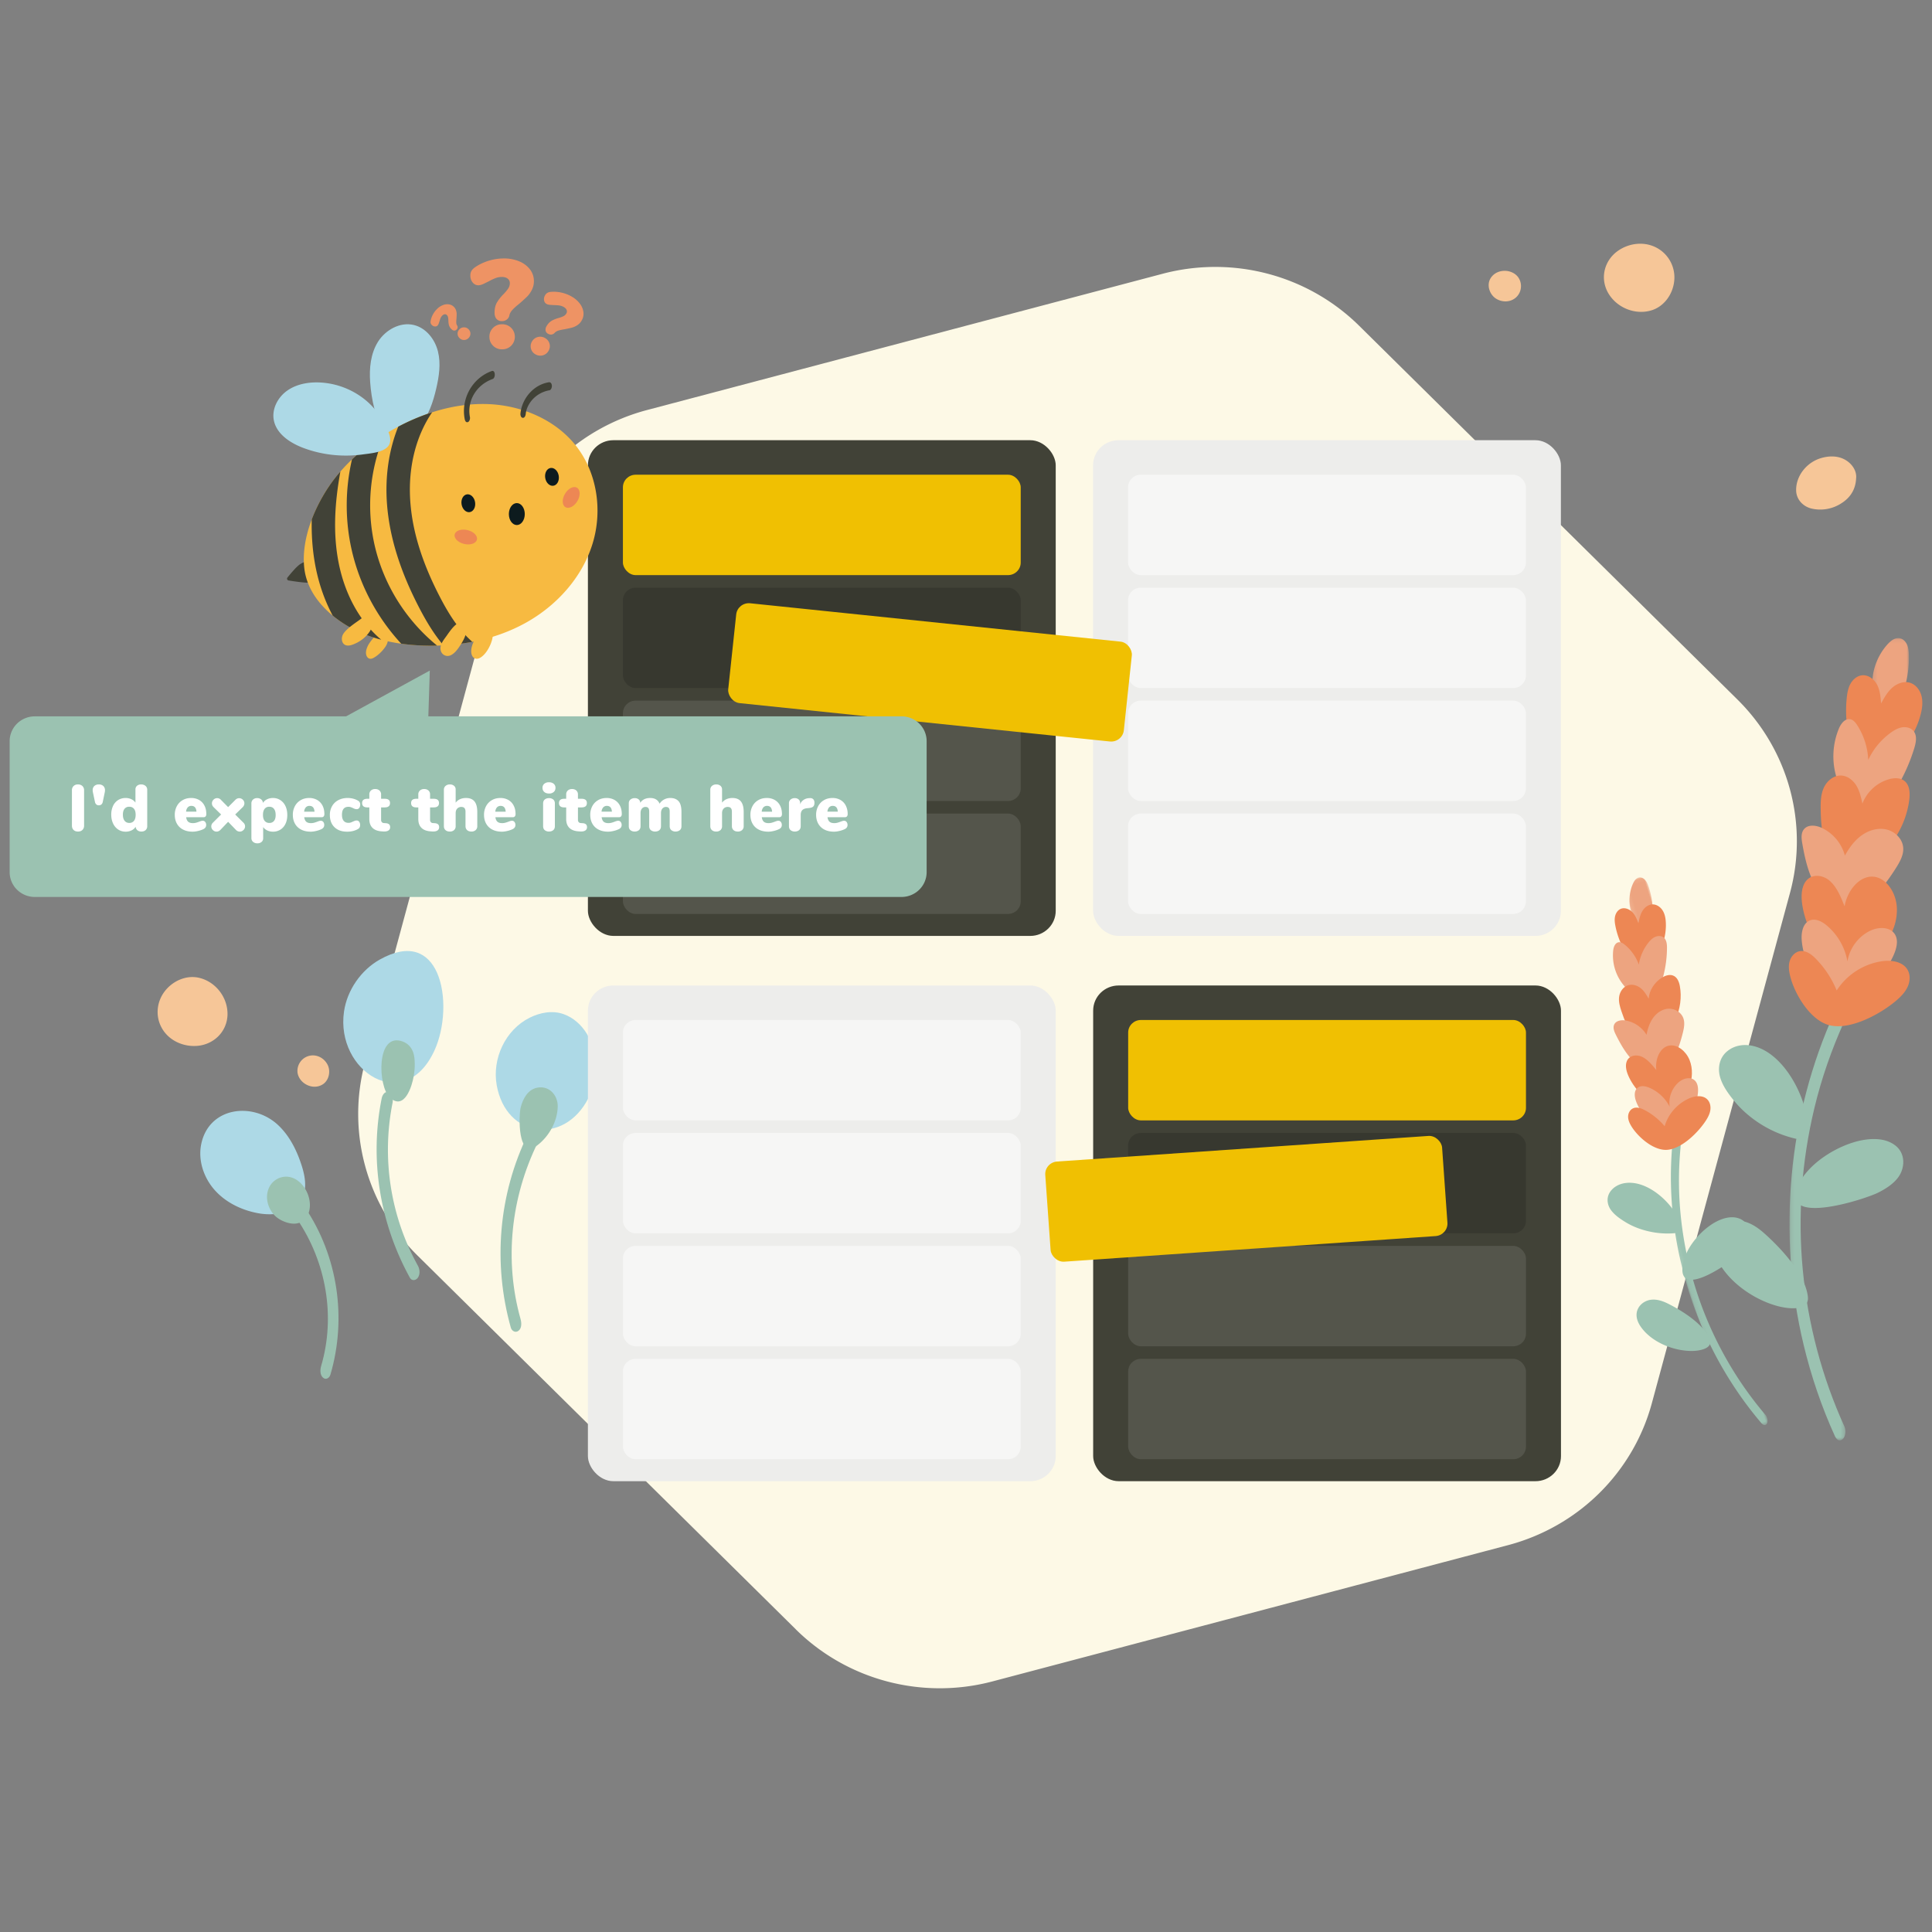 <svg xmlns="http://www.w3.org/2000/svg" xmlns:xlink="http://www.w3.org/1999/xlink" width="500" height="500" viewBox="0 0 132.292 132.292"><rect x="0" y="0" width="132.292" height="132.292" fill="#808080" stroke="none"/><defs><path id="a" d="M.167.106h8.882v19.73H.167z"/><path id="c" d="M.143.067h13.535V106.26H.143z"/><path id="e" d="M.111.073h5.921v13.66H.112z"/><path id="g" d="M.096.047h9.023v74.335H.096z"/></defs><path d="M54.496 111.57l-25.9-25.59a13.924 13.734 0 01-3.598-13.245L34.456 37.8a13.924 13.734 0 019.848-9.723l35.31-9.332A13.924 13.734 0 0193.07 22.31l25.9 25.59a13.924 13.734 0 013.597 13.246l-9.457 34.934a13.924 13.734 0 01-9.848 9.723l-35.31 9.332a13.924 13.734 0 01-13.457-3.563z" fill="#fdf9e6" fill-rule="evenodd"/><path d="M29.92 66.594c-.607-1.357-1.866-2.041-3.917-.888-1.268.713-2.233 2.077-2.448 3.564-.59 4.085 4.135 7.103 6.185 2.681.725-1.562.847-3.866.18-5.357" fill="#add9e6" fill-rule="evenodd"/><path d="M28.611 86.66a16.411 16.411 0 01-1.732-11.14c.045-.223 0-.62-.269-.722-.279-.106-.435.219-.474.41-.837 4.158-.146 8.51 1.93 12.283.128.233.408.196.545 0 .17-.242.135-.585 0-.83" fill="#9bc2b1" fill-rule="evenodd"/><path d="M28.292 72.056c-.126-.344-.356-.606-.719-.74-1.837-.673-1.701 3.08-.885 3.835 1.01.931 1.531-.793 1.64-1.464.045-.274.076-.55.071-.827-.004-.263-.016-.554-.107-.804" fill="#9bc2b1" fill-rule="evenodd"/><path d="M40.196 70.806c-.373-.615-.917-1.117-1.598-1.362-.77-.278-1.625-.11-2.337.246-1.66.834-2.571 2.802-2.25 4.615.643 3.618 4.614 4.133 6.273.902.695-1.354.71-3.083-.088-4.4" fill="#add9e6" fill-rule="evenodd"/><path d="M36.685 77.429c-.236-.192-.429.011-.526.21-2.033 4.145-2.414 8.88-1.18 13.273.064.224.316.376.527.211.238-.186.206-.564.138-.806-1.127-4.009-.667-8.317 1.18-12.082.11-.227.074-.634-.14-.806" fill="#9bc2b1" fill-rule="evenodd"/><path d="M36.826 74.471c-.687.111-1.016.769-1.171 1.351-.139.524-.238 3.659 1.14 2.6.815-.625 1.378-1.65 1.395-2.659.012-.732-.545-1.424-1.364-1.292" fill="#9bc2b1" fill-rule="evenodd"/><path d="M20.722 80.026a6.622 6.622 0 00-.07-.23c-.33-1.029-.829-2.03-1.62-2.767-1.718-1.598-4.722-1.243-5.252 1.309-.232 1.115.17 2.312.93 3.161.761.85 1.846 1.369 2.967 1.575 1.104.204 2.451.003 2.988-.982.34-.621.253-1.375.057-2.066" fill="#add9e6" fill-rule="evenodd"/><path d="M20.873 82.662c-.144-.212-.376-.214-.52 0-.148.222-.15.61 0 .833 1.987 2.936 2.634 6.654 1.638 10.038-.073.247-.091.617.132.806.204.174.437.008.502-.211 1.131-3.845.52-8.108-1.752-11.466" fill="#9bc2b1" fill-rule="evenodd"/><path d="M20.905 81.421c-.29-.484-.748-.833-1.286-.85a1.299 1.299 0 00-1.235.844c-.215.561-.067 1.18.274 1.639.255.343.623.549 1.007.663 1.428.426 1.95-1.114 1.24-2.296" fill="#9bc2b1" fill-rule="evenodd"/><g transform="matrix(.283 0 0 .279 128.15 43.662)" fill="none" fill-rule="evenodd"><mask id="b" fill="#fff"><use xlink:href="#a" width="100%" height="100%"/></mask><path d="M.175 10.963C.291 7.504 1.648 4.107 3.92 1.589 4.685.741 5.712-.06 6.812.136c.811.145 1.462.828 1.8 1.612.336.785.405 1.663.428 2.523.12 4.594-.979 9.218-3.144 13.218-1.308 2.415-2.735 3.477-4.14.674a15.053 15.053 0 01-1.58-7.2" fill="#eda480" mask="url(#b)"/></g><path d="M126.453 47.794c.036-.338.095-.682.26-.978.166-.297.456-.543.794-.576.432-.041.836.275 1.033.663.198.387.233.834.264 1.268.212-.386.43-.78.758-1.074.328-.294.793-.473 1.215-.348.412.123.703.514.803.931.1.418.037.858-.073 1.273-.362 1.374-1.231 2.525-2.339 3.394-.417.328-1.107.427-1.614.218-.563-.231-.808-1.496-.94-2.082a8.534 8.418 0 01-.16-2.69" fill="#ed8754" fill-rule="evenodd"/><path d="M125.732 53.162a5.11 5.04 0 01.185-3.276c.14-.333.416-.704.775-.637.214.04.364.227.48.409a4.894 4.828 0 01.754 2.377 4.864 4.798 0 011.544-1.867c.23-.166.483-.314.764-.362.28-.047.596.023.781.236.27.308.187.775.07 1.165a12.203 12.036 0 01-1.216 2.737c-.424.702-1.373 1.985-2.378 1.692-.889-.26-1.53-1.686-1.76-2.474" fill="#eda480" fill-rule="evenodd"/><path d="M125.23 58.262c-.468-.833-.54-1.824-.559-2.777-.01-.516-.006-1.05.203-1.524.208-.473.67-.875 1.192-.857.439.015.824.322 1.05.694.225.373.319.806.41 1.231a2.774 2.774 0 011.798-1.665c.358-.105.777-.125 1.072.101.364.279.396.807.345 1.259a6.148 6.148 0 01-1.35 3.155c-.552.68-1.62 1.88-2.61 1.628-.653-.168-1.228-.67-1.55-1.245" fill="#ed8754" fill-rule="evenodd"/><path d="M124.423 60.845c-.578-.925-.827-2.014-1.013-3.088-.058-.334-.1-.713.114-.975.278-.342.822-.28 1.222-.093a2.952 2.952 0 011.581 1.896c.293-.529.656-1.032 1.147-1.384.49-.353 1.124-.54 1.712-.4.587.14 1.097.652 1.136 1.255.03.46-.198.895-.44 1.288-.684 1.105-1.56 2.212-2.593 3.01-.925.716-2.396-.757-2.866-1.51" fill="#eda480" fill-rule="evenodd"/><g transform="matrix(.283 0 0 .279 122.493 68.983)" fill="none" fill-rule="evenodd"><mask id="d" fill="#fff"><use xlink:href="#c" width="100%" height="100%"/></mask><path d="M13.47 102.94C7.984 90.703 4.6 77.66 3.355 64.354c-1.236-13.2-.254-26.604 2.78-39.516 1.726-7.35 4.195-14.533 7.284-21.44.385-.864.269-2.388-.49-3.043-.828-.717-1.524.04-1.863.797C5.402 13.82 1.912 27.424.68 41.196-.566 55.13.34 69.246 3.581 82.877c1.818 7.647 4.313 15.118 7.537 22.308.345.77 1.038 1.485 1.864.798.752-.627.861-2.211.488-3.043" fill="#9bc2b1" mask="url(#d)"/></g><path d="M123.798 77.219c-.051-2.042-1.669-5.225-3.886-5.624-.609-.11-1.237.02-1.702.44-.497.449-.607 1.154-.414 1.771.175.561.528 1.05.891 1.505a7.168 7.07 0 001.067 1.077 7.832 7.832 0 003.211 1.586l.048.006c.614.096.797-.266.785-.761m6.015 1.243c-.625-.511-1.506-.531-2.268-.394-1.694.305-3.879 1.652-4.501 3.285-.996 2.615 4.718.742 5.573.306.501-.256.99-.564 1.331-1.002.493-.63.556-1.63-.135-2.195m-6.03 10.257c-.212-1.52-1.85-3.262-2.955-4.25-.442-.394-.944-.748-1.552-.862-.58-.109-1.228.062-1.629.483-.435.457-.446 1.087-.265 1.648.573 1.772 2.553 3.232 4.39 3.708.642.167 2.134.372 2.02-.658a2.532 2.498 0 00-.008-.07" fill="#9bc2b1" fill-rule="evenodd"/><path d="M123.415 61.998c-.095-.59-.088-1.273.27-1.697.42-.495 1.158-.393 1.63.034.47.426.738 1.086.99 1.72.2-1.128 1.076-2.155 2.044-2.019.818.116 1.446 1.042 1.53 2.011.082.97-.294 1.932-.845 2.656-.476.625-1.164 1.286-1.824 1.619-.572.29-1.21-.213-1.69-.597-1.07-.86-1.862-2.218-2.105-3.727" fill="#ed8754" fill-rule="evenodd"/><path d="M123.368 64.338c-.032-.51.092-1.128.564-1.314.391-.153.825.073 1.149.343a4.165 4.165 0 011.422 2.47c.141-.921.77-1.751 1.612-2.13.554-.249 1.324-.245 1.642.277.222.367.131.844-.023 1.245-.462 1.2-1.461 2.16-2.642 2.628-.527.21-1.128.432-1.622.092a5.114 5.114 0 01-1.365-1.408 4.618 4.618 0 01-.737-2.203" fill="#eda480" fill-rule="evenodd"/><path d="M122.578 66.827c-.081-.333-.128-.686-.031-1.015.096-.33.363-.63.708-.683.416-.063.796.228 1.087.526a6.883 6.789 0 011.423 2.166 4.492 4.492 0 013.052-1.995c.658-.105 1.45 0 1.79.56.214.352.188.808.018 1.181-.17.374-.466.678-.78.947-1.03.88-3.051 2.007-4.494 1.707-1.382-.287-2.479-2.175-2.774-3.394" fill="#ed8754" fill-rule="evenodd"/><g fill="none" fill-rule="evenodd"><g transform="matrix(.27 -.081 .083 .267 111.02 60.423)"><mask id="f" fill="#fff"><use xlink:href="#e" width="100%" height="100%"/></mask><path d="M.117 7.59c.077-2.395.982-4.747 2.496-6.49C3.123.513 3.808-.042 4.541.094c.541.1.975.573 1.2 1.116.224.543.27 1.152.285 1.747.081 3.18-.652 6.381-2.096 9.15-.871 1.672-1.823 2.408-2.76.468A10.757 10.757 0 01.117 7.589" fill="#eda480" mask="url(#f)"/></g><path d="M110.617 63.425c-.045-.222-.075-.452-.028-.673.047-.221.183-.434.392-.52.268-.11.587.015.79.224.202.209.313.487.419.758.058-.287.12-.58.27-.83.152-.251.413-.455.707-.456.286-.001.55.192.696.44.146.246.192.54.204.825.041.946-.285 1.846-.82 2.613a1.146 1.146 0 01-.986.45c-.404-.04-.811-.799-1.01-1.147a5.69 5.612 0 01-.634-1.684" fill="#ed8754"/><path d="M110.987 67.206a3.288 3.244 0 01-.524-2.126c.026-.24.136-.532.387-.561.149-.017.285.073.398.164a3.179 3.135 0 01.969 1.365 3.272 3.227 0 01.653-1.497c.12-.152.258-.298.434-.384.177-.086.4-.104.565-.006.239.143.276.458.276.73a7.773 7.773 0 01-.264 1.987c-.143.532-.517 1.54-1.24 1.553-.64.013-1.347-.769-1.654-1.226" fill="#eda480"/><path d="M111.962 70.916c-.485-.435-.729-1.052-.93-1.656-.11-.327-.212-.668-.163-1.013.048-.345.285-.696.645-.792.302-.08.626.036.854.227.227.19.377.448.523.7.044-.565.388-1.112.899-1.433.224-.14.507-.239.753-.156.303.103.43.433.484.732.138.76.024 1.563-.298 2.289-.243.547-.736 1.533-1.461 1.576-.48.028-.972-.174-1.306-.474" fill="#ed8754"/><path d="M111.972 72.778c-.576-.517-.97-1.212-1.32-1.908-.109-.216-.217-.468-.132-.689.11-.289.482-.354.784-.306a2.113 2.113 0 011.441.982c.08-.42.213-.835.461-1.173.248-.338.624-.591 1.04-.612.417-.02.86.227 1.013.632.118.308.06.65-.016.967-.216.89-.557 1.82-1.067 2.57-.457.672-1.736-.042-2.204-.463" fill="#eda480"/><g transform="matrix(.27 -.081 .083 .267 112.49 78.38)"><mask id="h" fill="#fff"><use xlink:href="#g" width="100%" height="100%"/></mask><path d="M8.98 72.058c-3.657-8.566-5.913-17.695-6.744-27.01-.823-9.24-.169-18.623 1.853-27.661A86.642 86.642 0 018.946 2.378c.257-.604.18-1.671-.326-2.13-.553-.501-1.017.028-1.243.559-3.776 8.867-6.102 18.39-6.923 28.03-.832 9.753-.227 19.635 1.933 29.177C3.6 63.367 5.263 68.597 7.412 73.63c.23.538.692 1.04 1.243.558.501-.439.574-1.548.325-2.13" fill="#9bc2b1" mask="url(#h)"/></g><path d="M115.077 83.79c-.438-1.291-2.172-2.988-3.765-2.785-.438.056-.841.268-1.076.631-.25.388-.186.86.068 1.215.23.32.567.56.906.775a5 5 0 00.94.468c.792.292 1.646.422 2.508.349.012-.001.023-.004.034-.006.438-.066.491-.334.385-.647m4.07-.331c-.531-.229-1.13-.063-1.616.187-1.077.558-2.262 1.939-2.33 3.201-.108 2.022 3.346-.444 3.828-.921.283-.28.547-.595.683-.968.196-.54.023-1.246-.565-1.5m-2.107 8.163c-.457-.998-1.87-1.873-2.784-2.335-.365-.185-.76-.33-1.172-.29-.394.037-.77.278-.936.643-.181.396-.055.828.18 1.176.74 1.1 2.312 1.718 3.583 1.69.445-.01 1.44-.157 1.149-.838a1.932 1.906 0 00-.02-.046" fill="#9bc2b1"/><path d="M111.56 73.79c-.178-.356-.308-.794-.163-1.133.17-.396.66-.473 1.045-.292.384.182.686.55.972.907-.096-.758.26-1.581.904-1.68.544-.084 1.127.386 1.372.988.244.602.195 1.288-.014 1.855-.18.49-.487 1.044-.842 1.383-.308.294-.814.098-1.195-.056-.853-.343-1.626-1.056-2.08-1.971" fill="#ed8754"/><path d="M112.035 75.429c-.122-.32-.165-.737.1-.946.219-.173.54-.112.8-.003.596.252 1.1.722 1.394 1.301a1.881 1.881 0 01.608-1.667c.304-.266.795-.411 1.1-.14.215.192.251.514.232.799-.057.854-.505 1.657-1.165 2.183-.295.235-.634.493-1.016.37a3.437 3.39 0 01-1.148-.635c-.4-.336-.72-.772-.905-1.262" fill="#eda480"/><path d="M111.704 77.114c-.119-.196-.218-.412-.22-.641-.003-.23.113-.473.328-.575.26-.123.566-.012.815.12a4.578 4.515 0 011.359 1.1c.227-.8.828-1.502 1.603-1.874.41-.196.948-.286 1.282.005.209.182.282.477.245.749-.037.272-.17.524-.324.758-.5.764-1.599 1.88-2.603 1.975-.96.09-2.051-.898-2.485-1.617" fill="#ed8754"/></g><path d="M13.625 66.953c-.869-.2-1.791.21-2.337.914-.573.74-.664 1.739-.192 2.555.497.86 1.496 1.278 2.44 1.19 1.094-.103 1.993-.945 2.042-2.104.038-1.208-.818-2.295-1.953-2.555m99.447-45.699c.854-.256 1.446-1.065 1.56-1.944a2.301 2.301 0 00-1.128-2.308c-.867-.5-1.944-.37-2.716.173-.896.629-1.247 1.802-.702 2.83.58 1.064 1.871 1.584 2.986 1.249M21.125 72.31a1.065 1.065 0 00-.758 1.068c.019.354.254.678.55.855.377.227.834.252 1.207.002.41-.28.529-.895.306-1.33-.245-.48-.784-.748-1.305-.595m82.737-51.997c.331-.345.383-.892.115-1.299-.196-.297-.564-.461-.91-.47-.441-.01-.85.194-1.047.595-.213.445-.003 1.036.41 1.303.455.294 1.057.26 1.432-.129m-92.57 31.061c.292-.529.151-1.163-.288-1.582a2.632 2.632 0 00-1.723-.7c-.383-.008-.773.048-1.117.215a2.103 2.103 0 00-.868.79.557.549 0 00-.042.062c-.277.47-.17 1.072.134 1.503.302.43.812.696 1.34.81 1.006.217 2.092-.24 2.565-1.098M122.99 33.595c.016.602.458 1.082 1.051 1.228a2.645 2.645 0 001.847-.244c.337-.181.646-.423.859-.736.234-.344.335-.717.35-1.112a.557.549 0 00.006-.076c.001-.542-.397-1.01-.878-1.235-.48-.223-1.056-.202-1.57-.04-.982.308-1.692 1.24-1.665 2.215" fill="#f6c698" fill-rule="evenodd"/><g transform="matrix(.283 0 0 .279 74.848 30.143)" fill="none" fill-rule="evenodd"><rect fill="#ededeb" width="113.19" height="121.66" rx="6.16"/><rect fill="#fff" opacity=".5" x="8.47" y="8.47" width="96.25" height="24.64" rx="3.08"/><rect fill="#fff" opacity=".5" x="8.47" y="63.91" width="96.25" height="24.64" rx="3.08"/><rect fill="#fff" opacity=".5" x="8.47" y="36.19" width="96.25" height="24.64" rx="3.08"/><rect fill="#fff" opacity=".5" x="8.47" y="91.63" width="96.25" height="24.64" rx="3.08"/></g><g transform="matrix(.283 0 0 .279 40.257 67.48)" fill="none" fill-rule="evenodd"><rect fill="#ededeb" width="113.19" height="121.66" rx="6.16"/><rect fill="#fff" opacity=".5" x="8.47" y="8.47" width="96.25" height="24.64" rx="3.08"/><rect fill="#fff" opacity=".5" x="8.47" y="63.91" width="96.25" height="24.64" rx="3.08"/><rect fill="#fff" opacity=".5" x="8.47" y="36.19" width="96.25" height="24.64" rx="3.08"/><rect fill="#fff" opacity=".5" x="8.47" y="91.63" width="96.25" height="24.64" rx="3.08"/></g><g transform="matrix(.283 0 0 .279 40.257 30.143)" fill="none" fill-rule="evenodd"><rect fill="#414237" width="113.19" height="121.66" rx="6.16"/><rect fill="#f0c002" x="8.47" y="8.47" width="96.25" height="24.64" rx="3.08"/><rect fill="#fff" opacity=".1" x="8.47" y="63.91" width="96.25" height="24.64" rx="3.08"/><rect fill="#0f0f0f" opacity=".2" x="8.47" y="36.19" width="96.25" height="24.64" rx="3.08"/><rect fill="#f0c002" transform="rotate(6 82.775 56.98)" x="34.65" y="44.66" width="96.25" height="24.64" rx="3.08"/><rect fill="#fff" opacity=".1" x="8.47" y="91.63" width="96.25" height="24.64" rx="3.08"/></g><g transform="matrix(.283 0 0 .279 71.367 67.48)" fill="none" fill-rule="evenodd"><rect fill="#414237" x="12.32" width="113.19" height="121.66" rx="6.16"/><rect fill="#f0c002" x="20.79" y="8.47" width="96.25" height="24.64" rx="3.08"/><rect fill="#fff" opacity=".1" x="20.79" y="63.91" width="96.25" height="24.64" rx="3.08"/><rect fill="#0f0f0f" opacity=".2" x="20.79" y="36.19" width="96.25" height="24.64" rx="3.08"/><rect fill="#f0c002" transform="rotate(-4 49.384 52.355)" x="1.259" y="40.035" width="96.25" height="24.64" rx="3.08"/><rect fill="#fff" opacity=".1" x="20.79" y="91.63" width="96.25" height="24.64" rx="3.08"/></g><g fill="none" fill-rule="evenodd"><path d="M29.33 49.052l.1-3.135-5.732 3.135H2.384A1.723 1.7 0 00.661 50.75v8.969a1.723 1.7 0 001.723 1.7h59.344a1.723 1.7 0 001.723-1.7V50.75a1.723 1.7 0 00-1.723-1.7z" fill="#9bc2b1"/><path d="M5.337 56.94c.13 0 .232-.038.308-.111a.4.4 0 00.113-.3v-2.41a.394.394 0 00-.113-.295.422.422 0 00-.308-.11.407.407 0 00-.301.11.398.398 0 00-.111.295v2.41c0 .126.037.226.111.3.074.073.174.11.3.11zm1.43-1.798a.26.26 0 00.179-.059.335.335 0 00.093-.184l.136-.654a.68.672 0 00.013-.13.385.385 0 00-.113-.295.433.433 0 00-.308-.106.434.434 0 00-.308.106.386.386 0 00-.113.295c0 .041.005.085.014.13l.14.654a.322.322 0 00.09.18.25.25 0 00.177.063zm1.838 1.806a.896.883 0 00.405-.09.653.644 0 00.279-.248.337.337 0 00.12.241c.07.059.162.088.273.088.121 0 .217-.033.29-.1a.348.348 0 00.109-.27v-2.495a.33.33 0 00-.116-.259.434.434 0 00-.296-.101.417.417 0 00-.288.094.322.322 0 00-.106.253v.896a.695.686 0 00-.279-.23.885.873 0 00-.39-.085.952.952 0 00-.515.14.932.932 0 00-.348.398 1.374 1.374 0 00-.125.601c0 .229.043.431.127.609a.985.985 0 00.35.412.901.889 0 00.51.146zm.244-.6a.383.383 0 01-.319-.148c-.077-.099-.115-.238-.115-.419 0-.174.038-.307.113-.4a.39.39 0 01.321-.14c.142 0 .25.047.326.142.076.094.113.23.113.407 0 .18-.037.319-.113.415a.39.39 0 01-.326.144zm4.341.6c.118 0 .247-.017.387-.052a1.753 1.73 0 00.365-.128c.117-.063.176-.155.176-.275a.326.326 0 00-.066-.212.207.205 0 00-.17-.08.405.405 0 00-.12.02 1.772 1.747 0 00-.133.047 2.028 2 0 01-.213.07.814.803 0 01-.208.025c-.142 0-.248-.032-.321-.095-.072-.063-.12-.167-.14-.31h1.195c.06 0 .106-.02.138-.057a.24.24 0 00.047-.16c0-.222-.043-.416-.129-.581a.93.917 0 00-.364-.383 1.08 1.08 0 00-.548-.135c-.214 0-.407.048-.577.146-.17.098-.303.234-.398.41a1.236 1.236 0 00-.143.597c0 .234.05.438.15.612a1.002.988 0 00.425.401c.184.094.4.14.647.14zm.263-1.37h-.711a.487.487 0 01.113-.294.331.331 0 01.254-.102c.211 0 .326.132.344.397zm2.965 1.366c.096 0 .18-.037.253-.109a.34.34 0 00-.004-.504l-.562-.559.516-.504a.368.368 0 00.113-.262.335.335 0 00-.106-.245.342.337 0 00-.251-.106c-.1 0-.189.04-.267.122l-.489.49-.484-.49a.347.347 0 00-.519-.018.356.351 0 00-.106.252c0 .096.038.182.113.257l.516.504-.561.559a.352.352 0 00-.113.257.34.34 0 00.108.247.347.347 0 00.254.109c.1 0 .188-.041.267-.122l.525-.55.53.55a.362.362 0 00.267.122zm1.208.801a.418.418 0 00.285-.094.317.317 0 00.109-.253v-.765c.066.096.16.173.278.23.12.057.25.085.392.085a.939.939 0 00.511-.14.936.936 0 00.347-.398c.083-.173.124-.374.124-.601 0-.229-.041-.432-.124-.609a.97.97 0 00-.35-.412.901.889 0 00-.508-.146.896.883 0 00-.405.09.653.644 0 00-.279.248.347.342 0 00-.12-.24.416.416 0 00-.278-.09.399.399 0 00-.287.102.353.353 0 00-.107.268v2.365c0 .105.038.191.113.26a.432.432 0 00.299.1zm.82-1.396a.392.392 0 01-.326-.142c-.076-.095-.113-.23-.113-.408 0-.18.037-.318.113-.414a.384.384 0 01.32-.144c.14 0 .247.049.322.146.076.098.113.238.113.422 0 .174-.036.307-.11.4a.384.384 0 01-.32.14zm2.828.6c.118 0 .247-.018.388-.053a1.753 1.73 0 00.364-.128c.118-.063.176-.155.176-.275a.326.326 0 00-.065-.212.207.205 0 00-.17-.08.406.406 0 00-.12.02 1.772 1.747 0 00-.133.047 2.028 2 0 01-.213.07.814.803 0 01-.208.025c-.142 0-.25-.032-.322-.095-.072-.063-.119-.167-.14-.31h1.195c.06 0 .106-.02.138-.057a.242.242 0 00.047-.16c0-.222-.043-.416-.128-.581a.93.917 0 00-.365-.383 1.082 1.082 0 00-.548-.135c-.214 0-.406.048-.577.146-.17.098-.303.234-.398.41a1.236 1.236 0 00-.143.597c0 .234.05.438.15.612a1.002.988 0 00.425.401c.184.094.4.14.647.14zm.263-1.37h-.71a.485.485 0 01.112-.295.331.331 0 01.254-.102c.211 0 .326.132.344.397zm2.227 1.37c.299 0 .552-.064.76-.19a.253.25 0 00.1-.106.334.334 0 00.036-.155.371.371 0 00-.065-.228.202.2 0 00-.17-.088.363.363 0 00-.125.02 2.149 2.12 0 00-.147.061.986.986 0 01-.147.061.475.468 0 01-.142.02c-.145 0-.256-.047-.333-.141-.077-.095-.115-.232-.115-.413 0-.363.149-.545.448-.545.05 0 .098.007.14.02.042.014.093.034.154.061a.86.86 0 00.14.061c.043.014.086.02.131.02a.202.2 0 00.17-.087.368.368 0 00.066-.228.285.285 0 00-.14-.261 1.197 1.18 0 00-.336-.14 1.483 1.463 0 00-.38-.05c-.238 0-.45.049-.636.145a1.048 1.034 0 00-.432.41 1.199 1.199 0 00-.154.613c0 .35.106.629.317.833.211.204.498.306.86.306zm2.48-.014c.151.009.268-.013.349-.064a.257.257 0 00.122-.234c0-.168-.1-.258-.303-.27l-.131-.009a.184.182 0 01-.134-.063.214.211 0 01-.052-.144v-.865h.249c.241 0 .362-.1.362-.297 0-.195-.12-.293-.362-.293h-.249v-.293a.355.355 0 00-.109-.272.413.413 0 00-.294-.102.413.413 0 00-.294.102.354.354 0 00-.109.272v.293h-.131c-.241 0-.362.097-.362.292 0 .199.12.298.362.298h.131v.797c0 .256.07.454.21.597.141.143.347.225.619.245l.126.01zm3.354 0c.151.009.268-.013.349-.064a.257.257 0 00.122-.234c0-.168-.1-.258-.303-.27l-.131-.009a.184.182 0 01-.134-.063.214.211 0 01-.052-.144v-.865h.249c.241 0 .362-.1.362-.297 0-.195-.12-.293-.362-.293h-.249v-.293a.354.354 0 00-.109-.272.413.413 0 00-.294-.102.413.413 0 00-.294.102.354.354 0 00-.109.272v.293h-.13c-.242 0-.363.097-.363.292 0 .199.12.298.362.298h.131v.797c0 .256.07.454.21.597.141.143.347.225.619.245zm2.68.004a.419.419 0 00.294-.1.347.347 0 00.109-.27v-.972c0-.322-.063-.561-.19-.719-.127-.157-.32-.236-.58-.236a.975.961 0 00-.407.08.783.783 0 00-.303.24v-.901a.317.317 0 00-.109-.253.42.42 0 00-.285-.094.43.43 0 00-.299.101.339.334 0 00-.113.26v2.495c0 .114.036.204.109.27.072.066.17.1.294.1a.42.42 0 00.294-.1.347.347 0 00.109-.27v-.892c0-.13.035-.232.106-.309a.373.373 0 01.288-.115c.187 0 .28.108.28.325v.99c0 .115.037.205.109.27.072.067.17.1.294.1zm2.087.01c.118 0 .246-.018.387-.053a1.753 1.73 0 00.364-.128c.118-.063.177-.155.177-.275a.326.326 0 00-.066-.212.207.205 0 00-.17-.08.405.405 0 00-.12.02 1.772 1.747 0 00-.133.047 2.028 2 0 01-.213.07.814.803 0 01-.208.025c-.142 0-.249-.032-.321-.095-.073-.063-.12-.167-.14-.31h1.194c.06 0 .107-.02.138-.057a.242.242 0 00.048-.16c0-.222-.043-.416-.13-.581a.93.917 0 00-.364-.383 1.081 1.081 0 00-.547-.135c-.215 0-.407.048-.577.146-.17.098-.304.234-.399.41a1.236 1.236 0 00-.142.597c0 .234.05.438.15.612a1.002.988 0 00.425.401c.184.094.4.14.647.14zm.263-1.37h-.712a.485.485 0 01.113-.295.331.331 0 01.254-.102c.211 0 .326.132.344.397zm2.964-1.243a.473.473 0 00.324-.106c.08-.071.12-.165.12-.282a.348.348 0 00-.122-.28.48.48 0 00-.322-.103.478.478 0 00-.324.104.35.35 0 00-.12.279c0 .117.04.211.12.281.08.071.188.106.324.106zm0 2.603c.115 0 .21-.03.288-.092.076-.062.115-.154.115-.277v-1.55c0-.123-.039-.215-.115-.277a.445.445 0 00-.288-.092c-.114 0-.21.03-.287.092-.077.062-.116.154-.116.277v1.55c0 .123.039.215.116.277a.446.446 0 00.287.092zm2.132-.004c.15.009.267-.013.349-.064a.257.257 0 00.122-.234c0-.168-.101-.258-.303-.27l-.132-.009a.184.182 0 01-.133-.063.214.211 0 01-.052-.144v-.865h.249c.241 0 .362-.1.362-.297 0-.195-.12-.293-.362-.293h-.25v-.293a.355.355 0 00-.108-.272.413.413 0 00-.294-.102.414.414 0 00-.294.102.355.355 0 00-.109.272v.293h-.131c-.242 0-.362.097-.362.292 0 .199.12.298.362.298h.131v.797c0 .256.07.454.21.597.141.143.347.225.618.245zm1.915.013c.117 0 .246-.017.387-.052a1.753 1.73 0 00.364-.128c.118-.063.177-.155.177-.275a.326.326 0 00-.066-.212.207.205 0 00-.17-.08.406.406 0 00-.12.02 1.772 1.747 0 00-.133.047 2.028 2 0 01-.213.07.814.803 0 01-.208.025c-.142 0-.249-.032-.321-.095-.073-.063-.12-.167-.14-.31h1.194c.06 0 .107-.02.138-.057a.242.242 0 00.048-.16c0-.222-.043-.416-.13-.581a.93.917 0 00-.364-.383 1.082 1.082 0 00-.547-.135c-.215 0-.407.048-.577.146-.171.098-.304.234-.399.41a1.236 1.236 0 00-.142.597c0 .234.05.438.149.612a1.002.988 0 00.426.401c.183.094.4.14.647.14zm.263-1.37h-.711a.485.485 0 01.113-.294.331.331 0 01.253-.102c.212 0 .326.132.344.397zm4.358 1.361c.115 0 .21-.03.288-.092.077-.062.115-.154.115-.277v-.973c0-.346-.066-.591-.199-.737-.133-.145-.321-.218-.566-.218a.87.87 0 00-.43.106.831.82 0 00-.303.285c-.109-.26-.324-.391-.647-.391-.305 0-.532.11-.68.333a.299.299 0 00-.11-.24.415.415 0 00-.265-.084.457.457 0 00-.287.092c-.08.061-.12.15-.12.268v1.559c0 .123.038.215.115.277a.445.445 0 00.287.092c.115 0 .21-.03.288-.092.077-.062.115-.154.115-.277v-.892c0-.132.031-.236.093-.31a.309.309 0 01.251-.114c.082 0 .144.024.186.073.042.048.063.131.063.252v.99c0 .124.039.216.116.278a.445.445 0 00.287.092c.118 0 .214-.03.29-.092.075-.062.113-.154.113-.277v-.892c0-.132.032-.236.095-.31a.314.314 0 01.254-.114c.08 0 .143.024.185.073.043.048.063.131.063.252v.99c0 .124.039.216.116.278a.446.446 0 00.287.092zm4.26 0a.42.42 0 00.294-.1.347.347 0 00.109-.27v-.972c0-.322-.064-.561-.19-.719-.127-.157-.32-.236-.58-.236a.975.961 0 00-.407.08.784.784 0 00-.304.24v-.901a.318.318 0 00-.108-.253.42.42 0 00-.286-.094.431.431 0 00-.298.101.339.334 0 00-.113.26v2.495c0 .114.036.204.108.27.073.066.17.1.294.1a.42.42 0 00.295-.1.348.348 0 00.108-.27v-.892c0-.13.036-.232.107-.309a.372.372 0 01.287-.115c.187 0 .28.108.28.325v.99c0 .115.037.205.11.27.072.067.17.1.294.1zm2.086.01c.118 0 .247-.018.387-.053a1.753 1.73 0 00.365-.128c.117-.063.176-.155.176-.275a.326.326 0 00-.065-.212.207.205 0 00-.17-.08.405.405 0 00-.12.02 1.772 1.747 0 00-.134.047 2.028 2 0 01-.212.07.814.803 0 01-.208.025c-.142 0-.25-.032-.322-.095-.072-.063-.12-.167-.14-.31h1.195c.06 0 .106-.02.138-.057a.24.24 0 00.047-.16c0-.222-.043-.416-.129-.581a.93.917 0 00-.364-.383 1.08 1.08 0 00-.548-.135c-.214 0-.407.048-.577.146-.17.098-.303.234-.398.41a1.236 1.236 0 00-.143.597c0 .234.05.438.15.612a1.002.988 0 00.425.401c.184.094.4.14.647.14zm.263-1.37h-.71a.487.487 0 01.112-.295.331.331 0 01.254-.102c.211 0 .326.132.344.397zm1.557 1.36c.115 0 .21-.03.287-.092.077-.062.116-.154.116-.277v-.77c0-.133.032-.237.097-.314.065-.076.173-.124.324-.142l.136-.013c.144-.015.245-.05.3-.104.056-.054.084-.14.084-.26 0-.11-.03-.191-.09-.246-.06-.056-.142-.08-.245-.07l-.063.004a.68.672 0 00-.346.117.607.6 0 00-.238.307v-.086a.318.318 0 00-.102-.252.39.39 0 00-.269-.09.426.426 0 00-.279.094.324.324 0 00-.115.266v1.559c0 .123.039.215.115.277a.446.446 0 00.288.092zm2.68.01c.117 0 .246-.018.387-.053a1.753 1.73 0 00.364-.128c.118-.063.177-.155.177-.275a.326.326 0 00-.066-.212.207.205 0 00-.17-.08.406.406 0 00-.12.02 1.772 1.747 0 00-.133.047 2.028 2 0 01-.213.07.814.803 0 01-.208.025c-.142 0-.25-.032-.322-.095-.072-.063-.119-.167-.14-.31h1.195c.06 0 .106-.02.138-.057a.242.242 0 00.048-.16 1.24 1.24 0 00-.13-.581.93.917 0 00-.364-.383 1.08 1.08 0 00-.548-.135c-.214 0-.406.048-.577.146-.17.098-.303.234-.398.41a1.233 1.233 0 00-.143.597c0 .234.05.438.15.612a1.002.988 0 00.425.401c.184.094.4.14.647.14zm.262-1.37h-.71a.484.484 0 01.113-.295.331.331 0 01.253-.102c.211 0 .326.132.344.397z" fill="#fff" fill-rule="nonzero"/></g><g transform="matrix(.283 0 0 .279 18.719 22.203)" fill="none" fill-rule="evenodd"><path d="M27.65 76.707c-.83-3.456-4.273 1.062-4.804 2.24-.317.703-.588 1.5-.354 2.273.104.342.323.68.668.815.416.163.827-.001 1.188-.215 1.062-.63 2.02-1.592 2.717-2.606.508-.74.8-1.611.585-2.507m25.46-.818c-.012-.548-.146-1.15-.543-1.472-.438-.354-.999-.199-1.447.104a4.125 4.125 0 00-.665.575 8.825 8.825 0 00-1.697 2.224c-.524.984-1.014 2.188-.863 3.348.08.612.363 1.132.866 1.346.45.191.96.039 1.382-.227.835-.527 1.556-1.516 2.036-2.456.523-1.021.96-2.258.931-3.442" fill="#f7ba41"/><path d="M23.419 14.214c-.238-3.412.097-7.004 1.894-9.914 1.798-2.91 5.344-4.928 8.668-4.12 2.983.723 5.124 3.529 5.847 6.512.723 2.982.26 6.121-.428 9.112-.761 3.303-1.843 6.635-4.012 9.24-1.944 2.334-6.301 5.463-8.468 1.874-2.212-3.665-3.207-8.488-3.501-12.703" fill="#add9e6"/><path d="M6.533 58.846c1.206-.737 2.881-1.355 3.812.17.25.409.362.887.375 1.366.019.732.235 1.757-.308 2.394-.4.47-1.078.568-1.692.631-1.023.106-3.724-.308-5.035-.525a.445.445 0 01-.279-.715c.756-.957 2.267-2.795 3.127-3.32" fill="#414237"/><path d="M77.242 53.817c-2.485 8.23-8.577 15.135-16.05 19.381-4.048 2.3-8.472 3.85-13.042 4.744h-.004a50.835 50.835 0 01-8.53.927 54.76 54.76 0 01-3.242-.008 51.093 51.093 0 01-5.436-.461h-.004a40.76 40.76 0 01-4.837-.976c-2.862-.765-5.615-1.862-8.16-3.384a28.253 28.253 0 01-3.58-2.534c-3.598-3-6.387-6.987-6.889-11.763-.408-3.874.377-7.983 1.814-11.828 1.11-2.975 2.61-5.797 4.25-8.242a38.54 38.54 0 012.684-3.525 40.411 40.411 0 012.801-2.967c2.396-2.308 5.064-4.348 7.89-6.125a56.146 56.146 0 012.602-1.538c.23-.13.466-.255.7-.38a50.158 50.158 0 018.206-3.53c4.432-1.446 9.063-2.21 13.714-2.004 7.885.348 15.803 3.696 20.774 9.828 5.412 6.675 6.82 16.16 4.339 24.385" fill="#f7ba41"/><path d="M52.84 11.484c-4.752 1.727-7.486 6.854-6.547 11.787.07.366.264.89.74.755.425-.12.604-.828.533-1.2-.778-4.09 1.605-7.978 5.48-9.387.776-.282.678-2.276-.205-1.955m14.537 3.511c-.045-.419-.274-.832-.74-.755-3.72.615-6.496 4.015-6.857 7.682-.037.368.11 1.014.57 1.046.476.033.676-.597.712-.957.009-.095.02-.19.032-.285l.003-.019c.008-.046.016-.093.026-.14a7.064 7.064 0 01.22-.833l.061-.162a7.47 7.47 0 01.23-.523 7.08 7.08 0 011.23-1.757 7.181 7.181 0 013.98-2.096c.179-.03.349-.292.415-.434.106-.228.145-.518.118-.767M48.146 77.942a50.835 50.835 0 01-7.003.866c-2.486-2.999-4.364-6.314-5.866-9.245-4.626-9.035-7.172-17.341-7.78-25.392-.51-6.768.438-13.298 2.712-19.034a50.145 50.145 0 018.206-3.53c-4.028 5.987-5.898 13.824-5.267 22.139.55 7.282 2.895 14.884 7.173 23.234 1.846 3.607 4.32 7.862 7.825 10.962" fill="#414237"/><path d="M39.617 78.87a53.946 53.946 0 01-3.243-.009 51.092 51.092 0 01-5.436-.461h-.004c-5.805-6.372-9.946-14.196-11.9-22.64-1.721-7.432-1.7-15.184-.017-22.58 2.396-2.307 5.064-4.347 7.89-6.124a44.984 44.984 0 00-2.352 27.429 44.915 44.915 0 0015.062 24.384" fill="#414237"/><path d="M26.097 77.424c-2.862-.765-5.615-1.862-8.16-3.384a28.222 28.222 0 01-3.58-2.534c-2.104-3.983-3.598-8.484-4.391-13.342-.53-3.254-.761-6.642-.684-10.25 1.109-2.974 2.61-5.796 4.25-8.24a38.497 38.497 0 012.684-3.526c-1.461 8.14-1.664 14.924-.656 21.105 1.368 8.388 5.092 15.5 10.537 20.171" fill="#414237"/><path d="M22.564 18.835a18.741 18.741 0 00-11.431-4.552c-2.758-.114-5.629.435-7.858 2.062-2.229 1.628-3.68 4.466-3.174 7.179.631 3.382 3.916 5.592 7.128 6.822 4.58 1.754 9.608 2.284 14.459 1.596 1.767-.25 4.79-.467 6.035-1.948 1.223-1.454.121-3.614-.565-5.067a18.692 18.692 0 00-4.594-6.092" fill="#add9e6"/><path d="M48.805 43.674c.188 1.204-.393 2.294-1.296 2.435-.903.14-1.787-.722-1.975-1.926-.187-1.205.393-2.295 1.297-2.435.903-.14 1.787.722 1.974 1.926m20.24-6.477c.187 1.205-.393 2.295-1.296 2.436-.904.14-1.788-.722-1.975-1.927-.187-1.204.393-2.294 1.296-2.435.903-.14 1.787.722 1.975 1.926" fill="#0d1b1e"/><path d="M49.25 52.864c-.226.938-1.613 1.41-3.099 1.053-1.486-.357-2.508-1.406-2.283-2.345.226-.938 1.613-1.41 3.099-1.053 1.486.356 2.508 1.406 2.283 2.345m24.194-12.757c.836.482.894 1.946.13 3.27-.764 1.323-2.061 2.005-2.897 1.522-.836-.482-.894-1.946-.13-3.27.764-1.323 2.061-2.005 2.897-1.522" fill="#ed8754"/><ellipse fill="#0d1b1e" cx="58.905" cy="46.585" rx="1.925" ry="2.695"/><path d="M23.499 72.195c-.61-.74-1.576-.455-2.232.048-1.312 1.008-3.447 2.327-4.343 3.738-.585.92-.501 2.51.728 2.827.731.19 1.607-.189 2.265-.496 1.411-.657 2.672-1.72 3.485-3.056.547-.9.832-2.17.097-3.061m22.883 1.738c-1.321-2.446-3.857 1.692-4.577 2.694-.731 1.016-1.701 2.228-1.276 3.568.316.998 1.393 1.493 2.356 1.052.943-.432 1.635-1.387 2.19-2.232.706-1.077 1.5-2.413 1.598-3.726a2.532 2.532 0 00-.291-1.356" fill="#f7ba41"/></g><path d="M34.369 21.989a.54.54 0 00.334-.107.473.473 0 00.179-.304c.03-.125.1-.245.206-.361.107-.116.26-.255.463-.415a12.09 11.925 0 00.522-.473c.134-.13.248-.288.343-.473a1.342 1.324 0 00.142-.607 1.322 1.304 0 00-.265-.798 1.77 1.77 0 00-.733-.553 2.669 2.669 0 00-1.063-.201c-.354 0-.707.055-1.058.165-.351.11-.664.263-.939.46a.78.78 0 00-.224.24.641.641 0 00-.069.313c0 .184.054.34.16.468a.49.49 0 00.39.192c.128 0 .296-.057.503-.17l.22-.107a3.3 3.3 0 01.463-.218 1.184 1.168 0 01.417-.076c.17 0 .305.039.403.116a.377.377 0 01.147.312c0 .131-.036.25-.106.357-.07.107-.176.235-.316.384a2.928 2.928 0 00-.458.575c-.11.188-.165.421-.165.7 0 .185.044.328.133.429a.467.467 0 00.37.152zm.01 1.93a.848.848 0 00.874-.857.848.848 0 00-.875-.858.838.838 0 00-.618.247.829.829 0 00-.248.61c0 .242.083.446.248.61a.838.838 0 00.618.249zm3.15-1.064a.376.376 0 00.24.051.337.337 0 00.217-.122.59.59 0 01.253-.148c.106-.033.248-.064.427-.092.195-.038.357-.073.484-.106a1.28 1.28 0 00.377-.168.933.933 0 00.301-.32.926.913 0 00.122-.575 1.211 1.211 0 00-.248-.588 1.84 1.84 0 00-.572-.489 2.433 2.4 0 00-.7-.265 2.297 2.266 0 00-.733-.046.554.554 0 00-.221.069.455.455 0 00-.153.165.492.492 0 00-.069.34c.02.114.076.198.168.25.078.045.2.068.366.072l.171.01c.137.002.257.011.358.028.101.017.194.05.28.097.103.06.17.13.203.21a.27.266 0 01-.022.24.455.455 0 01-.19.18 2.078 2.05 0 01-.328.123 2.097 2.097 0 00-.482.191.972.972 0 00-.349.368.438.438 0 00-.071.305.321.321 0 00.171.22zm-.865 1.406a.64.64 0 00.501.071.635.635 0 00.394-.305.627.627 0 00-.242-.881.633.633 0 00-.496-.067.635.635 0 00-.393.304.62.62 0 00-.071.489.618.618 0 00.307.39zm-5.4-1.693a.24.237 0 00.071-.139.216.213 0 00-.04-.152.379.373 0 01-.052-.18 1.915 1.889 0 01.014-.277 5.33 5.33 0 00.013-.314.816.816 0 00-.043-.259.604.596 0 00-.15-.237.595.587 0 00-.343-.171.808.808 0 00-.411.054 1.18 1.18 0 00-.403.27 1.564 1.543 0 00-.284.384 1.477 1.457 0 00-.15.441.347.347 0 00.006.147c.012.04.039.081.079.121.06.059.127.092.202.099a.22.22 0 00.186-.062.492.492 0 00.105-.211l.036-.103c.023-.084.049-.156.076-.215a.531.531 0 01.109-.155.282.282 0 01.165-.09.173.17 0 01.148.054.29.29 0 01.081.146c.012.056.02.13.024.221 0 .124.014.233.04.327a.62.62 0 00.173.275c.06.059.12.09.18.095a.21.21 0 00.167-.068zm.814.584a.413.413 0 00.133-.306.424.418 0 00-.131-.303.424.418 0 00-.307-.129.425.425 0 00-.31.131.414.414 0 00.002.605.426.426 0 00.306.13c.117 0 .22-.042.307-.128z" fill="#ee9364"/></svg>